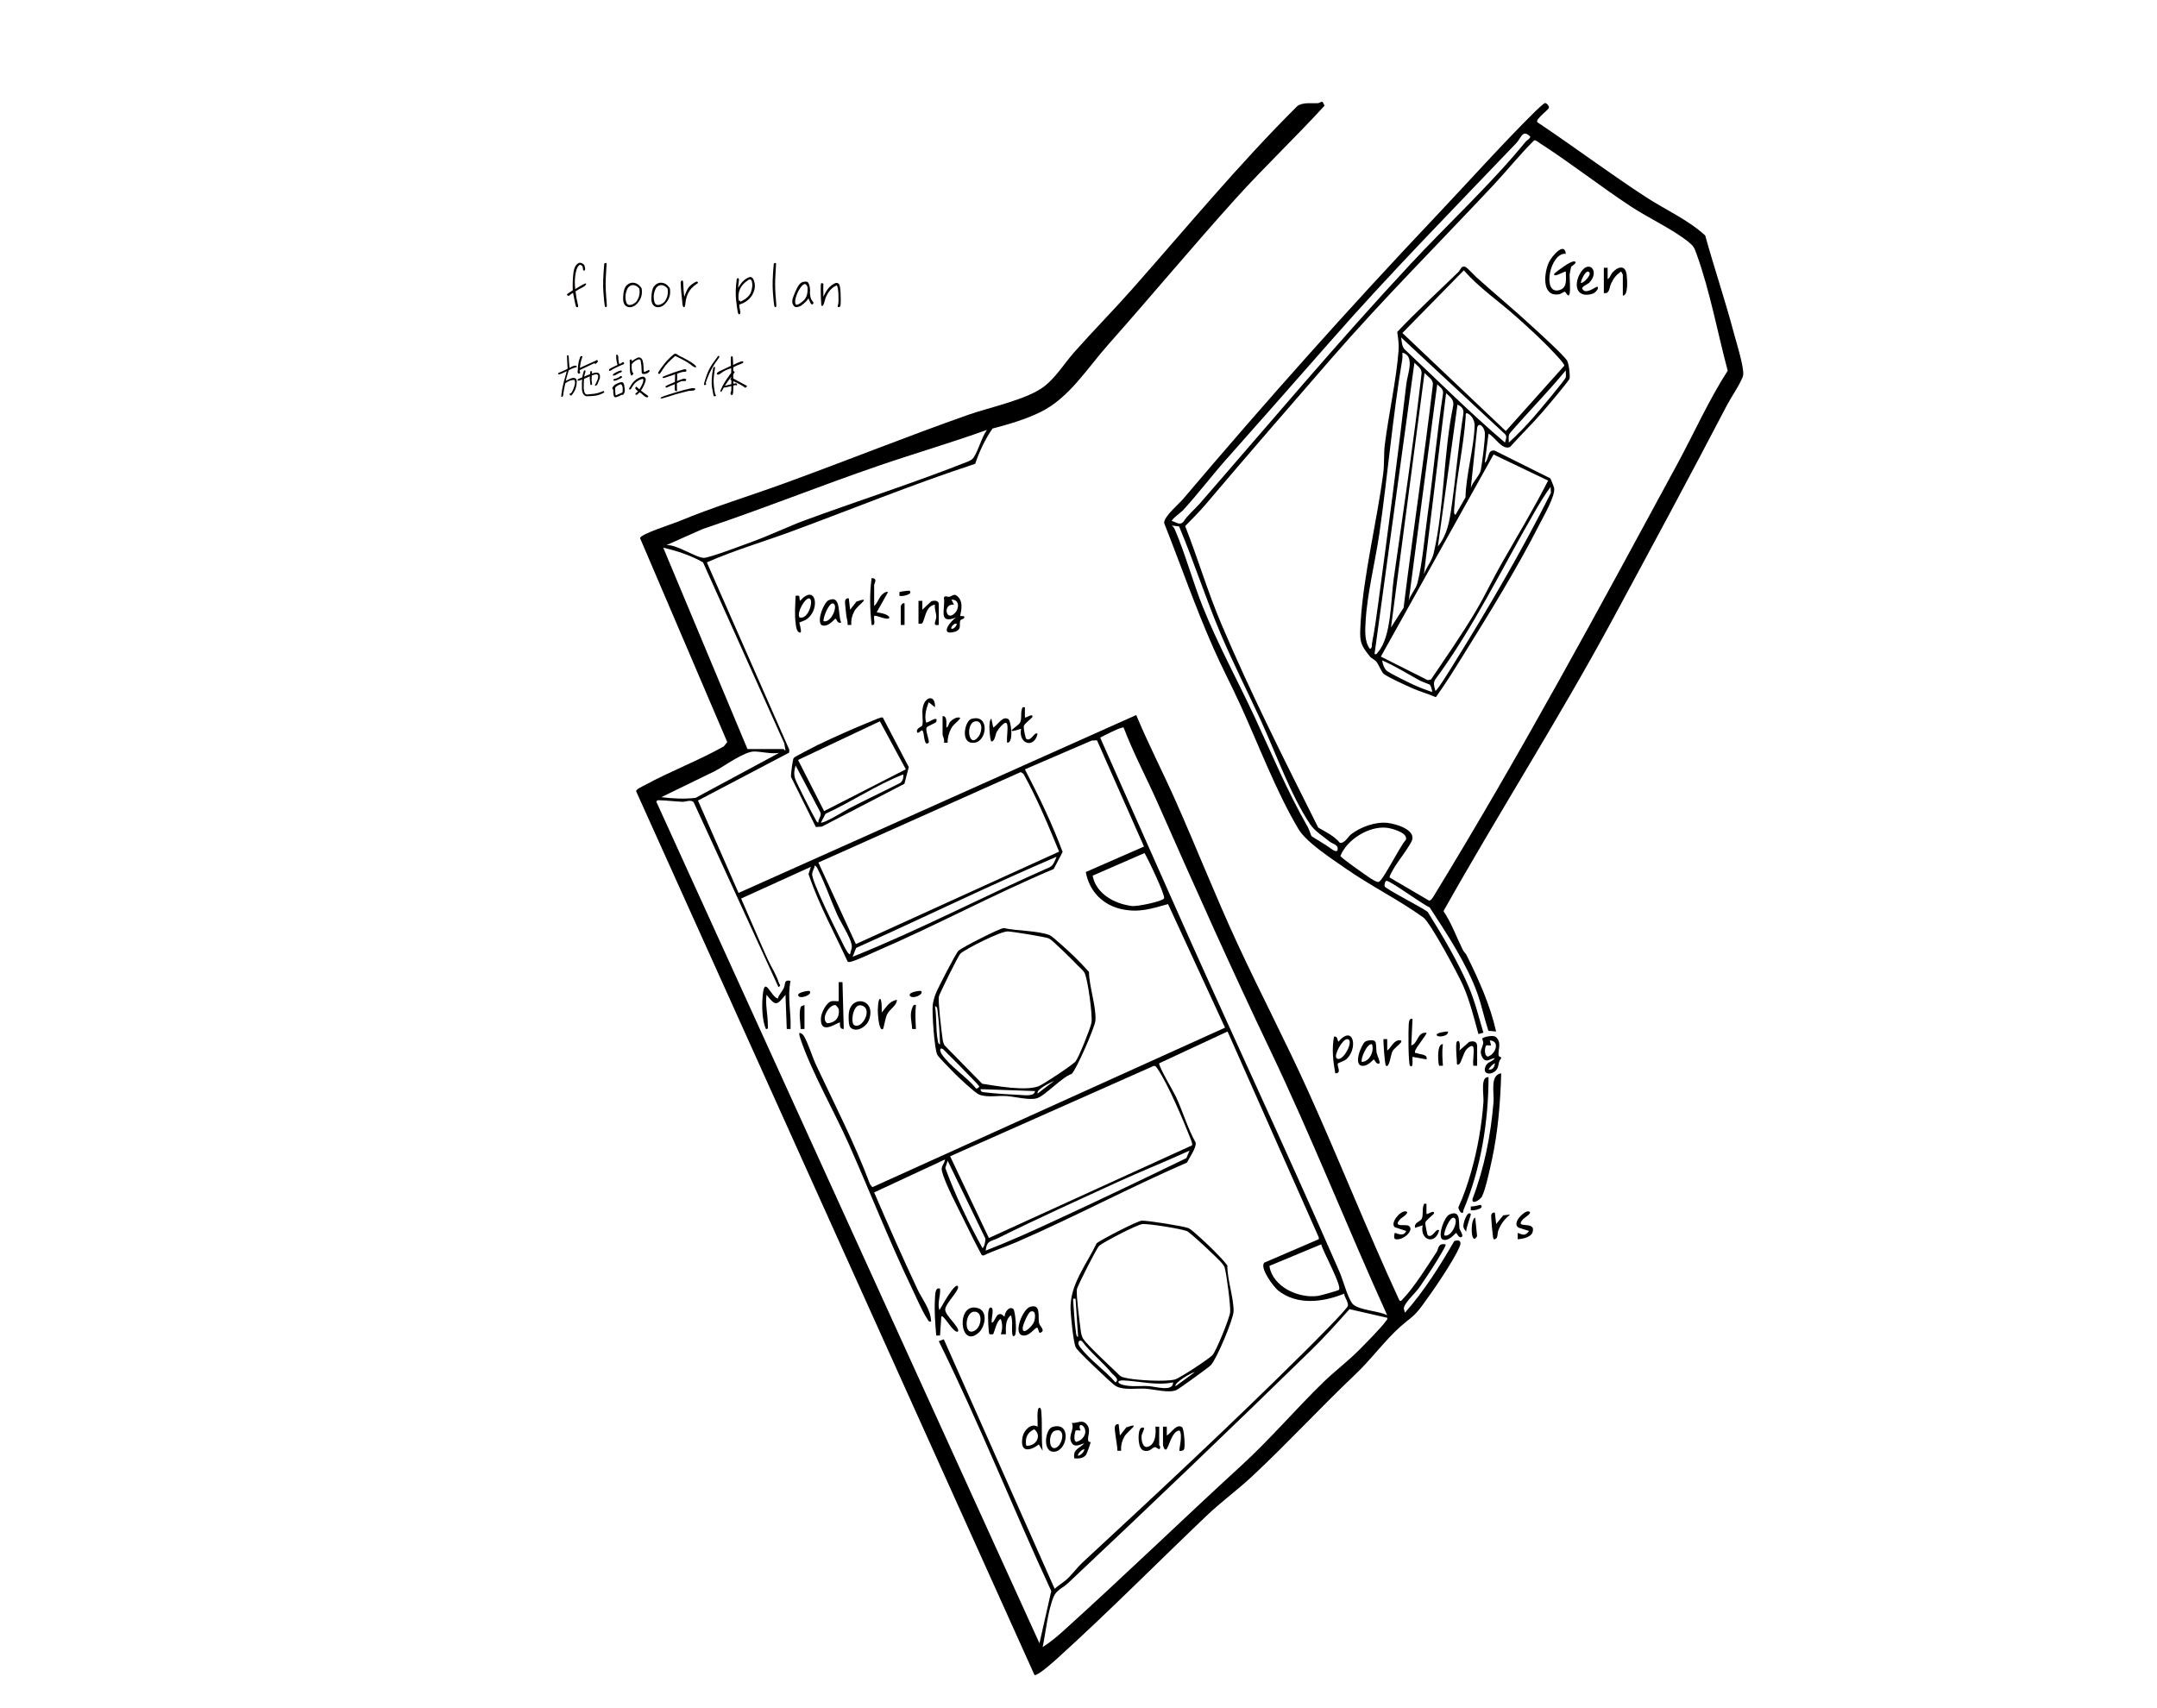 <?xml version="1.0" encoding="UTF-8"?>
<svg id="_レイヤー_1" data-name="レイヤー 1" xmlns="http://www.w3.org/2000/svg" viewBox="0 0 1920 1521.01">
  <defs>
    <style>
      .cls-1 {
        fill: #040000;
      }
    </style>
  </defs>
  <g>
    <path d="M1177.27,90.67l1.73,3.41c-25.81,28.29-53.91,54.81-79.48,83.18-38.29,42.49-75.29,86.93-113.39,129.91-18.45,20.81-34.29,46.98-59.88,59.64-13.08,6.47-28.65,11.04-42.79,14.72-6.5,9.37-11.81,20.55-15.4,31.4-55.53,18.15-109.65,40.38-164.42,60.53-24.78,9.12-50.37,16.57-74.46,27.22l73.43,166.87-.22,2.57-81.11,42.6,36.13,82.25,353.97-158.38c10.85,26.04,23.86,51.13,35.29,76.9,18.67,42.07,35.5,84.91,54.85,126.7,20.6,44.49,43.38,87.94,63.54,132.67,27.57,61.16,52.29,123.65,80.43,184.57,1.31,2.01,2.39-.07,3.39-1.11,9.73-10.01,21.97-29.6,29.78-41.5,2.04-3.11,1.09-8.18,7.98-6.99.78.72-1.89,4.91-2.48,5.97-5.55,9.97-14.12,22.79-20.7,32.3-3.4,4.91-11.15,11.68-13.49,17.05-1,2.3.37,3.47.61,5.57,17.14-19.36,31-41.46,43.88-63.76,4.63-1.59,6.75.21,4.84,4.8-5.46,13.14-25.03,41.45-34.11,53.6-6.85,9.16-10.63,10.63-18.05,17.16-14.06,12.36-26.45,29.56-40.53,42.91-31.27,29.64-60.5,61.46-91.88,90.79-13.1,12.24-27.83,22.95-40.8,35.32-44.09,42.06-87.05,85.48-132.3,126.49-3.28,2.97-17.48,15.86-20.77,15.3l-354.61-786.83c-.15-1.91,5.54-4.29,7.72-5.48,22.46-12.29,47.87-21.86,70.34-34.53l3.04-3.81-77.59-181.53c.11-3.62,28.77-12.66,33.56-14.65,32.11-13.35,62.81-22.53,95.32-34.36,54.61-19.86,108.63-41.6,163.46-60.93,18.89-6.66,52.83-13.56,67.96-25.63,10.14-8.09,17.8-20.59,26.24-30.14,16.77-18.97,34.55-36.91,51.29-55.84,48.51-54.85,95.06-111.31,147.04-163.03,4.79-3.77,13-2.39,18.81-2.7l2.72-1.18h1.13ZM878.47,382.74c-31.47,11.34-63.64,20.71-95.3,31.54-52.8,18.07-104.62,38.96-157.58,56.67l-32.39,14.38c9.12-.78,26.39,11.28,33.24,11.34,5.12.04,36.7-12.02,44.01-14.69,15.82-5.77,31.01-13.24,46.47-18.93,48.23-17.73,97.27-33.3,145.05-52.28,1.83-.93,3.34-1.5,4.59-3.31,4.28-6.21,7.21-18.09,11.91-24.73ZM665.35,666.9h32.14c.24,0,1.27,1.68,1.68,1.13l-1.08-6.24-72.3-161.11c-10.92-6.24-23.18-10.25-35.41-13.08l74.97,179.31ZM1000.18,647.77c-1.58-1.13-18.24,7.48-20.87,8.95,20.46,46.48,41.47,93.25,62.06,139.88,49.46,111.98,101.7,222.88,150.75,335.25,3.39,7.76,7.09,22.15,11.23,28.23,4.41,6.48,24.16,6.85,31.41,10.87-35.48-78.24-67.07-158.34-104.08-235.89-34.84-73.01-67.12-145.31-99.8-219.32-10.04-22.73-21.82-44.73-30.71-67.98ZM976.46,659.12l-4.66.19-59.51,25.64c12.41,23.87,24.3,48.48,33.59,73.55l-7.97,15.19c-53.03,22.33-103.99,49.94-156.79,72.69-6.17,2.66-17.25,8.03-23.07,9.67-1.06.3-2.58.73-3.5.15-11.87-25.78-25.82-51.14-34.87-77.98l2.04-6.45-62.02,28.2c7.87,17.88,15.48,35.92,23.49,53.75,3.14,6.99,7.99,14.17,10.14,21.44.52,1.76,2.35,1.8-.38,3.72l-75.5-164.66c-2.58-2.64-7-.27-9.99-.39-6.88-.29-14.09-1.23-20.97-1.38-1.39-.03-1.45.11-2.31,1.23l341.07,749.33,10.5-46.5c-34.19-73.78-64.1-149.53-100.12-222.45l4.47-1.69,98.67,222.14c3.24-3.01,7.53-5.51,10.77-8.4,4.56-4.07,9.54-10.86,13.88-14.88,66.59-61.67,132.58-123.1,196.95-187.01,5.02-4.98,39.16-38.9,39.46-41.77.35-3.32-2.94-7.36-3.46-10.66-18.52,7.57-41.76,10.58-58.6-2.82-4.32-3.44-16.72-20.21-12.41-24.83l48.51-20.87v-1.65s-81.2-183.28-81.2-183.28l-60.8,28.28c-1.25,1.74,12.78,25.32,14.78,29.6,6.28,13.43,10.36,28.05,17.66,41.08.76,4.5-5.63,13.36-7.74,17.72-51.02,22.16-100.45,48.55-151.43,70.71-9.8,4.26-20.06,7.49-29.73,12.06l-1.5-.33c-5.59-10.33-10.85-20.9-15.97-31.46-5.63-11.6-16.14-31.1-19.36-42.73-1.48-5.34,1.91-6.24,2.65-11.04l-63.11,29.38c12.41,28.83,25.09,57.66,38.45,86.06,4.41,9.38,11.9,18.06,12.26,28.89-2.32.48-2.62-1.15-3.6-2.6-4.31-6.39-9.59-18.83-13.18-26.29-20.3-42.24-37.34-85.87-56.31-128.62-13.03-29.36-33.43-64.93-43.29-94.28-.6-1.8-1.2-3.35-.87-5.32,1.63.56,2.77,1.03,3.74,2.55,3.83,5.97,7.65,18.85,11.05,26.07,16.53,35.21,34.45,69.83,48.11,106.37l2.04,2.5,313.91-142.02-50.72-110.01c-14.63,3.98-25.26,7.77-40.66,4.66-17.16-3.47-29.48-15.91-32.56-33.21l51.78-22.68-41.82-94.59ZM693.54,670.29c-7.28,1.12-15.19-1.09-21.98-1.23-9.07-.19-26.71,13.06-35.5,17.59l-47.38,23.08c10.06,1.25,20.32,1.81,30.48.61l74.38-40.06ZM942.74,758.22c-9.69-23.49-19.33-46.99-31.71-69.21l-2.45-1.64-180.13,80.53,33.38,72.62,180.91-82.3ZM1036.17,799.77c1.34-2.33-14.49-35.65-17.41-40.31l-46.18,20.16c3.14,16.37,19.76,25.14,35.08,27.02,4.34.53,26.83-3.94,28.51-6.86ZM940.48,762.76c-60.09,25.71-118.78,54.47-178.42,81.19l-3.11,7.87c59.67-23.92,116.74-53.91,175.58-79.81,3.4-1.93,4.52-5.93,5.95-9.26ZM756.67,849.57c.45-3.12,2.12-5.33,1.39-8.67-1.62-7.36-9.54-19.28-12.85-26.65-5.69-12.66-10.69-27.4-16.85-39.53-.75-1.48-1.43-3.63-3.23-4.09-.15,2.6-2.04,4.88-2.23,7.46-.48,6.43,21.54,50.51,26.06,59.48.67,1.34,6.13,13.22,7.72,12ZM1061.05,1019.74c.67-.92-.78-4.55-1.29-5.86-6.05-15.56-20.28-49.11-29.26-62.07-.86-1.25-1.66-3.01-3.55-2.83l-181.21,80.46,34.49,72.76,180.81-82.47ZM1058.87,1024.37c-21.37,9.8-43.33,18.51-64.7,28.32-35.12,16.12-71.35,32.47-105.92,49.68-6.08,3.03-9.78,1.63-10.91,11.07,20.38-7.89,40.35-16.9,60.18-26.07,39.53-18.26,79.43-37.3,118.49-56.29l2.86-6.72ZM843.52,1033.39l-2.07,6.48c8.9,24.4,20.5,48.47,33.07,71.3,1.34.01,3.23-7.34,2.35-9l-33.34-68.78ZM1176.07,1107.84l-46.13,19.18c2.78,18.71,25.95,29.1,43.13,26.76,1.92-.26,18.14-4.71,18.78-5.45,2.93-3.39-14.54-34.5-15.77-40.48ZM1234.78,1173.22l-33.57-7.66c-11,12.4-22.19,24.82-34.06,36.43-71.49,69.85-143.65,138.94-216.49,207.49-4.35,4.09-10.4,6.25-12.77,12.04-5.34,13.08-6.87,30.96-9.79,44.89,6.43-4.04,12.43-9.01,18.05-14.08,53.7-48.47,105.69-98.86,158.99-147.72,25.42-23.3,47.96-49.81,72.68-73.91,10.14-9.88,21.72-18.5,31.73-28.59,5.79-5.84,20-20.08,24.13-26.06.66-.96,1.57-1.11,1.11-2.83Z"/>
    <path d="M1331.75,918.36l-6.89-.65c-3.59-10.79-5.9-22.25-9.68-32.95-9.26-26.17-27.36-53.54-42.6-76.93-5.99-2.29-34.95-23.75-38.37-23.63-1.37.05-2.07,3.44-1.73,4.88.51,2.17,33.92,19.15,38.34,22.76,12.84,20.55,27.15,44.57,36.68,67.06,5.48,12.93,8.96,27.2,12.92,40.5l-4.44,1.22c-3.87-14.18-7.76-29.82-13.68-43.28-4.21-9.57-29.07-56-35.34-60.51-21.95-15.8-47.2-28.24-69.68-43.97-11.8-8.26-34.38-22.84-41.41-34.62-19.71-33.02-35.61-75.15-51.7-110.45-7.83-17.18-16.7-33.98-24.3-51.25-16.02-36.38-29.02-73.95-43.65-110.9-.16-5.87,12.99-16.78,16.98-21.48,72.81-85.97,147.44-169.8,224.86-251.57,28.96-30.58,58.87-64.15,88.58-93.54,1.14-1.13,7.8-7.33,8.53-7.32,1.76,0,3.75,2.77,3.64,4.04-.17,1.94-12.14,10.19-10.49,12.96,32.32,21.61,63.58,45.04,96.11,66.32,17.65,11.55,37.68,20.26,53.4,34.56,8,28.85,17.66,57.35,25.35,86.29,2.29,8.63,9.18,30.27,8.5,37.79-.43,4.72-11.18,20.75-14.17,26.48-33.19,63.72-67.47,127.18-101.62,190.44-47.7,88.38-101.85,173.02-151.01,260.58,7.28,10.84,11.58,23.14,17.32,34.68.85,1.7,2.45,2.87,3.3,4.6,10.89,22.17,20.72,43.58,26.24,67.91ZM1358.12,126.04c1.02-1.25,3.44-2.08,4.05-4.37-6.92-6.98-8.04,1.09-12.38,5.63-55.91,58.58-112.91,116.49-166.14,177.22-30.52,34.82-61.72,70.11-92.24,104.56-13.03,14.71-25.5,31.2-38.55,45.41-.98,1.06-10.6,8.26-9.75,9.41,3.67.72,6.88,4.3,10.23.66,3.97-6.17,9.82-10.75,14.56-16.19,62.03-71.19,123.47-144.55,188.27-213.95,33.26-35.62,71.21-70.72,101.96-108.39ZM1502.68,215.17c-14.08-11.24-35.07-20.9-50.63-31.12-27.42-18.02-53.58-38.66-81.14-56.42-1.26-.81-3.97-3.23-5.35-2.62-12.72,12.5-23.85,26.57-36.02,39.57-48.09,51.36-97.94,101.12-144.36,154.46-37.56,43.17-75.17,86.61-112.2,130.23-5.62,6.62-11.97,12.9-18.04,19.11,11.26,28.58,19.97,58.21,31.93,86.5,25.78,60.99,56.82,122.71,86.5,181.88,6.7,3.95,14.28,7.48,19.3,13.63,4.56.48,7.05-5.4,10.13-7.74,8.49-6.47,21.55-11.21,32.24-10.03,6.96.76,24.04,5.59,22.1,14.64-1.02,4.75-13.82,20.77-17.1,26.94-.9,1.69-3.31,5.44-3.09,7.04l35,20.52c1.98.48,4.47-4.34,5.46-5.97,76.35-124.89,146.11-254.3,215.78-382.99,14.93-27.57,27.7-56.4,44.68-82.77-9.07-34-15.74-70.71-27.67-103.78-2.08-5.78-2.6-7.15-7.52-11.08ZM1049.56,468.73l-6.46-.87c.93.95,1.95,1.9,2.49,3.15,9.73,22.68,15.99,46.65,25.17,69.55,13.27,33.11,30.77,65.04,45.83,97.38,16.19,34.76,28.46,64.95,47.74,98.85,1.07,1.88,2.63,7.12,3.1,7.62.67.71,12.74,7.67,16.35,10.45,2.9,2.24,7.78,5.41,6.81-.41-.37-2.26-5.22-3.68-7.12-5.23-5.97-4.87-13.12-9.19-17.29-15.41-17.26-25.74-30.82-63.96-43.95-92.49-11.7-25.42-24.4-50.53-35.36-76.28-13.49-31.69-23.94-64.59-37.31-96.31ZM1251.35,747.8c2.57-6.26-12.58-10.41-17.26-10.87-15.66-1.56-35.14,10.46-40.97,25.16.36,1.33,17.9,13.79,20.54,15.56,2.73,1.84,10.94,8.17,13.56,7.51,3.76-.95,19.52-33.01,24.12-37.36Z"/>
    <path d="M785.84,638.85l23.09,44.07-3.87,14.87-73.49,38.14-5.37.38-22.07-44.58c-.34-2.11,1.46-15.61,2.37-16.94.68-.99,18.47-10.14,21.23-11.47,14.86-7.14,33.2-15.35,48.49-21.43,1.94-.77,8.21-3.86,9.62-3.04ZM806.31,684.92l-23.1-42.74-72.84,34.41,23.19,45.54,72.74-37.21ZM728.49,732.3c-.33-3.32,3.05-5.81,1.8-9.01l-22.07-41.72c-1.29,3.89-1.66,7.27-.61,11.31.8,3.07,16.04,33.07,18.41,36.83.62.99,1.07,2.5,2.46,2.6ZM804.04,689.45c-24.13,9.5-45.69,24.25-69.22,35.07l-4.07,7.76c1.94,1.47,22.28-11.1,25.91-12.98,14.68-7.6,29.68-14.61,44.41-22.12,2.64-1.71,3.21-4.78,2.97-7.73Z"/>
    <path d="M1336.26,955.58c-.73,25.7-2.79,51.71-8.24,76.88-1.62,7.5-5.75,26.89-8.9,32.82-1.59,2.99-9.58,7.99-8.31,1.87,10.49-27.54,16.24-56.86,18.64-86.19.65-8.02-3.4-23.93,6.82-25.39Z"/>
    <path d="M1324.98,958.96c-.02,39.66-6.88,81.56-22.24,118.19-.4.95.11,3.46-1.99,2.46-1.12-.54-2.77-3.46-2.57-4.85,4.66-10.06,8.26-20.84,11.32-31.49,5.62-19.53,9.56-42.02,10.96-62.33.43-6.28-2.99-22.7,4.52-21.97Z"/>
    <path d="M1331.43,923.22c5.47,4.68,1.99,10.9,2.46,16.07.22,2.41,2.94.96,2.24,3.14-2.95,3.07-1.52,7.15-4.34,10.35-4.06,4.61-12.85,4.29-9.33-3.69,1.79-4.06,6.21-3.66,8.17-7.04-4.52.45-7.96,4.9-11.14-.71s-.04-7.87.75-12.52c.27-1.6-.95-3.33-.81-4.2.16-1.01,9.39-3.63,11.99-1.4ZM1322.86,930.89c-1.16.94-2.18,9.19,1.55,9.78,6.85-2.02,11.14-13.94,1.71-14.4l1.13,4.5c-1.2.19-3.65-.48-4.39.13ZM1324.99,952.18c3.62.75,5.56-2.5,5.63-5.63-2.16,1.24-4.39,3.47-5.63,5.63Z"/>
    <path d="M854.78,548.49c.26.27,4.72-.84,3.38,1.68-.6,1.13-2.74,1.24-3.13,1.92-2.05,3.61,2.44,8.87-6.73,10.78-11.77,2.46-2.13-10.45,3.1-13.25-17.29,6.89-9.47-7.92-11.25-17.47,1.28-2.48,3.05-.46,4.77-.83,3.24-.69,4.42-3.71,8.11.31,5.53,6.04,1.14,16.22,1.75,16.84ZM849.15,538.34c-10.47-1.25-7.14,16.17,1.04,7.24,3.85-4.2,3.78-12.03-3.29-11.73l2.25,4.49ZM851.4,555.26c-2.07-.74-5.52,3.44-4.5,4.5,2.07.74,5.52-3.44,4.5-4.5Z"/>
    <path d="M711.58,554.15c-.32.32,2.11,7.12,1.13,9-3.59.38-4.01-4.94-4.38-7.45-1.24-8.55-.46-16.68-.12-25.25,4.97-.81,2.6,1.09,3.94,4.51,13.8-15.72,18.15,6.41,6.74,15.76-2.54,2.08-7.01,3.14-7.3,3.43ZM711.59,549.62c8.22,2.83,13.34-16.92,8.45-16.89-3.68.03-10.94,12.49-8.45,16.89Z"/>
    <path d="M1190.93,946.69c-1.36,1.89,3.94,9.02-2.37,8.89-1.99-10.98-3.17-21.58-1.13-32.69,3.38-.59,2.69,2.84,3.94,4.5,13.89-15.97,17.56,6.93,6.79,15.81-1.81,1.49-6.99,3.17-7.22,3.5ZM1189.68,942.04c5.07,5.08,16.54-16.52,9.59-16.88-4.34-.23-12.18,14.29-9.59,16.88Z"/>
    <path d="M778.11,539.47c3.42-2.73,4.14-7.97,7.84-10.77,1.54-1.17,2.33-2.09,4.56-1.63l-10.14,18.03c2.54.42,11.23,1.7,11.29,5.07-2.57,2.51-12.01-3.2-13.54-1.68-.67,2.4,1.95,8.81-2.26,7.9-1.57-13.77-1.91-27.98,0-41.72,5.89.31,2.25,4.56,2.25,6.2v18.61Z"/>
    <path d="M1257.33,907.09l-1.12,23.67c6-1.63,5.33-12.24,13.52-11.26.95.86-9.64,13.29-10.17,16.34-.42,2.43.56,1.36,1.61,1.8,3.46,1.43,9.97.87,8.55,5.53l-12.39-2.25c-.39.38,1.15,11.16-2.24,7.89-1.62-1.56-1.54-32.07-1.15-36.66.18-2.09.43-5.95,3.38-5.06Z"/>
    <path d="M1228.01,946.55c-2.37,2.25-4.73-3.34-5.07-3.36-.6-.03-4.85,5.93-10.14,5.73-8.96-.33-.59-19.78,2.47-21.6,1.91-1.14,7.42-2.02,8.85,0,1.18,1.68.73,7.36,1.24,9.94.38,1.9,3.41,8.55,2.65,9.27ZM1221.24,929.65c-4.89-.88-10.52,14.23-9.01,15.77,7.05-.27,11.15-9.63,9.01-15.77Z"/>
    <path d="M1301.3,1101.04c-2.33,2.27-4.74-3.34-5.07-3.36-.73-.04-7.29,8.94-12.81,5.45-3.47-4.46,2.44-19.9,6.62-21.8,10.57-4.82,8.21,7.14,9.06,12.33.25,1.55,3.64,5.97,2.2,7.37ZM1285.53,1099.91c6.96,2.15,13.62-14.67,8.43-15.78-3.55-.76-8.86,12.53-8.43,15.78Z"/>
    <path d="M748.79,554.13c-3.4,1.74-4.19-3.31-5.07-3.36-.73-.04-7.26,8.92-12.81,5.46-3.76-4.57,2.56-19.96,6.62-21.81,11.7-5.32,7.87,13.24,11.26,19.71ZM733.01,553c6.96,2.15,13.62-14.67,8.43-15.78-3.55-.76-8.86,12.53-8.43,15.78Z"/>
    <path d="M832.23,629.68l-5.62-4.5c-2.03,5.67-4,12.11-2.26,18.04,1.37,1.02,11.22-7.26,9.03-.56-.36,1.09-7.63,3.62-8.56,5.07-1.47,2.3,3,12.34,1.76,13.53-4.08,3.9-3.96-8.19-5.05-10.16-1.38-2.51-3.05,2.1-5.09,1.14-1.57-4.09,4.19-5.05,4.53-6.43,1.02-4.13-.64-10.83.48-16.18,2.12-10.18,11.49-11.14,10.77.06Z"/>
    <path d="M896.51,644.91c-1.2-4.85-8.17,4.61-9.22,6.57-1.33,2.47-1.62,8.6-4.86,8.67-1.03.02-3.31-18.66,0-20.3l1.69,7.88c3.92-2.03,8.27-10.91,13.57-7.38,2.24,1.49,4.88,21.32-1.18,20.91-.75-4.63,1.02-12.2,0-16.35Z"/>
    <path d="M912.29,629.69v9.01c.86.92,6.95-4.11,6.75-.56-.06.99-7.03,5.86-7.69,8.15-.51,1.78,1.44,11,2.16,11.49,4.3,2.97,7.34-7.08,10.05-4.41-3.16,13.53-17.35,8.95-14.66-4.51-17.46,5.53-2.87-2.24-1.06-5.3,1.83-3.08.61-7.93,1.63-11.67.55-2.01.34-2.62,2.82-2.19Z"/>
    <path d="M817.58,534.96h3.38s.02,7.89.02,7.89l7.82-7.38c2.37-1.12,6.82-1.09,6.82,2.31v18.61c-6.3,1.09-2.17-3.6-2.21-7.38-.03-3.51-1.82-6.96-1.18-10.66-8.47,1.11-8.64,12.61-11.17,16.25-.93,1.34-2.23.49-3.49.66v-20.3Z"/>
    <path d="M1311.46,932.46c-.77-3.11-5.08.67-6.09,1.8-3,3.35-4.56,12.29-6.89,13.41-2.25,1.09-1.62-1.83-1.68-2.79-.18-2.9-1.35-16.26.01-17.5,3.31-3.02,2.78,6.52,2.25,7.89l8.68-7.65c3.67-1.11,7.1-.53,7.1,3.71v17.48h-3.38c-.74-4.63,1.02-12.2,0-16.35Z"/>
    <path d="M1269.73,1071.73v9.01c.86.92,6.95-4.11,6.75-.56-.06,1-7.12,5.95-7.71,8.15-.38,1.42,1.69,11.16,2.18,11.5,4.34,2.95,7.33-7.09,10.05-4.41-3.29,13.11-17.38,9.08-14.66-4.51l-6.75,2.24c-1.31-4.69,5-5.69,6.01-8.15,1.38-3.34.3-7.36,1.31-11.07.55-2.01.34-2.62,2.82-2.19Z"/>
    <path d="M864.6,640.08c16.35-4.85,14.32,19.42,3.07,21.12-13.47,2.04-9.03-19.36-3.07-21.12ZM867.92,642.27c-8.74,1.65-5.89,25.38,3.19,13.33,3.51-4.66,3.66-14.62-3.19-13.33Z"/>
    <path d="M1241.55,1097.66c.46-.45,7.78,4.35,10.13-1.71l-10.14-3.36c-4.45-3.7,4.8-14.75,9.56-14.11,4.88.66-4.06,6.19-4.54,6.71-7.63,8.24,4.67,4.32,7.44,6.2,5.31,3.6-4.78,13.24-11.84,11.88-2.09-.4-.88-5.35-.61-5.61Z"/>
    <path d="M1350.93,1103.29v-5.63c4.84,1.69,6.38,3.06,10.13-1.71l-9.38-2.99c-6.31-3.81,4.8-15.03,8.8-14.47,4.86.68-4.05,6.18-4.54,6.71-9.17,9.9,11.54.78,8.3,11.66-1.44,4.82-8.96,6.16-13.31,6.43Z"/>
    <path d="M1234.78,925.12l.02,10.15c3.37-2.41,5.29-8,9.6-9,1.38-.32,3.64-.4,2.78,1.66-2.16,2.75-5.99,5.11-7.71,8.08-1.61,2.77-2.62,15.07-5.79,12.79-1.11-.8-2.34-20.49-2.26-23.68h3.37Z"/>
    <path d="M839,637.58c4.61-.39,3.13,7.39,3.39,10.14,1.92-.45,1.78-3.31,3.35-5.09s6.51-5.24,9.06-3.35c-2.57,3.9-5.98,5.06-8.35,9.69-1.86,3.63-3.13,8.22-2.94,12.3h-3.38c1.08-2.43-1.13-6.11-1.13-7.34v-16.35Z"/>
    <path d="M1330.62,1079.62l1.15,10.13,6.33-7.74,6.05-.71c-5.18,4.52-7.98,7.89-10.49,14.31-1.1,2.8.21,7.93-4.15,7.68-.81-.74-2.48-20.58-2.09-21.79.47-1.48,1.66-2.2,3.2-1.89Z"/>
    <path d="M755.55,532.71l1.15,10.14,5.67-7.27c14.53-5.15,1.01,3.15-1.8,8.35-2.09,3.86-3.17,8.06-2.77,12.47h-3.37c.35-2.93-.78-5.65-1.12-8.48-.24-1.92-1.27-11.37-1.16-12.39.19-1.93,1.39-3.15,3.41-2.81Z"/>
    <path d="M1313.15,1084.15l1.64,16.45c-5.94,9.92-6.17-16.16-1.64-16.45Z"/>
    <path d="M1284.39,929.65c-.96,6.68-.44,12.5,0,19.17h-3.37c-.74-.74-2.67-19.8,3.37-19.17Z"/>
    <path d="M805.17,537.22v19.17h-3.38v-16.35c0-1.2,1.73-3.78,3.38-2.82Z"/>
    <path d="M1309.19,1080.75c.59.56-4.6,12.95-3.94,15.78-1.18-1.06-2.36-2.66-2.64-4.22-.49-2.79,3.19-14.73,6.57-11.56Z"/>
    <path d="M809.68,525.95c3.49,3.59-8.13,5.42-9.02,4.5-.12-.12-.12-3.25,0-3.37.31-.33,8.7-1.45,9.02-1.13Z"/>
    <path d="M1318.21,1072.86c3.42,3.68-8.17,5.38-9.01,4.5-.22-.23.14-2.46,0-3.37,1.83.73,8.5-1.69,9.02-1.13Z"/>
    <path d="M1288.9,918.37c.77,4.48-10.25,5.72-10.12,2.81.07-1.67,8.45-3.04,10.12-2.81Z"/>
    <path d="M955.8,851.21c4.63,4.45,9.19,9.27,13.52,14.07.11,12.75,6.65,31.3,5.75,43.35-.43,5.78-16.92,43.52-21.11,47.46-8.62,2.74-24.2,19.96-31.23,21.77-7.02,1.8-19.15-1.49-26.74-2.03-7.88-.56-17.24,1.54-24.56-1.38-3.39-1.35-17.74-14.78-21.21-18.26-2.74-2.76-14.52-14.72-15.79-16.91-2.78-4.79-4.98-38.59-4.17-44.87.34-2.66,1.66-7.19,2.65-9.75,1.81-4.7,17.87-36.04,20.34-38.3,3.15-2.88,36.73-19.99,40.19-20.11,11.55,2.63,30.25,2.19,40.92,6.33,2.68,1.04,18.19,15.52,21.43,18.63ZM958.99,859.26c-3.56-3.8-22.2-22.39-25.29-23.76-3.12-1.39-32.33-6.09-36.69-6.25-6.24-.22-36.99,15.26-42.19,19.79-1.62,1.41-18.84,36.04-19.16,38.41-.68,5.09,2.47,31.5,3.44,38.15.26,1.79.79,3.51,1.68,5.08l33.49,34.18c12.64,1.98,38.39,6.63,50.12,2.26,4.09-1.53,30.59-19.09,33.04-22.21,2.91-3.72,13.2-29.4,14.11-34.37,1.13-6.15-3.27-39.39-6.26-44.59-1.28-2.23-4.52-4.78-6.29-6.67ZM836.73,929.63c-.2-9.93-1.03-20.07-2.2-29.92-.2-1.69-.22-3.47-2.29-3.9,1.67,9.77.61,19.97,2.36,29.77.22,1.21.39,4.21,2.13,4.06ZM858.9,953.71c-6.2-6.7-12.99-12.99-19.34-19.57-3.45-2.25-3.14,1.69-1.17,4.56,7.54,11.04,21.89,19.86,30.51,30.39.96.42,2.78-1.31,2.78-1.69,0-.94-11.01-11.8-12.78-13.7ZM938.23,962.35c-3.48,1.56-9.03,4.42-11.84,6.76-1.39,1.16-3.17,2.44-2.81,4.51l14.65-11.27ZM921.31,971.37l-48.48-1.69c.02,2.65,1.94,2.6,3.9,2.84,9.47,1.15,20.87,1.84,30.44,2.26,4.63.2,13.55,1.74,14.14-3.42Z"/>
    <path d="M1081,1113.91c4.02,4.04,8.04,8.15,11.49,12.73-.05,12.92,5.62,28.16,5.55,40.69-.04,7.09-15.09,42.53-20.14,48.02-1.76,1.91-28.52,21.26-30.76,22.24-6.68,2.9-19.56-.67-27.16-1.21-8.03-.56-18.89,1.52-26.16-2.03-2.95-1.44-12.31-10.71-15.57-13.72-3.71-3.43-19.09-17.92-20.7-21.05-2.11-4.11-4.41-27.83-4.63-33.7-.84-22.03,14.15-39.9,23.25-59.04,4.1-3.2,36.32-19.95,40.2-20.1,4.77-.19,37.67,4.95,41.66,6.72,3.53,1.56,19.26,16.71,22.98,20.46ZM993.01,1221.04c4.72,4.49,3.96,4.82,11.3,6.17,9.07,1.67,32.64,3.09,41.34,1,4.13-.99,30.26-18.23,33.56-21.69s15.43-33.34,15.79-38.4c.42-6.02-3.1-33.01-4.8-39.19-.45-1.64-1.13-2.35-2-3.64-2.31-3.38-28.7-28.01-31.66-29.23-4.97-2.03-34.89-6.92-39.86-6.23s-34.32,15.9-38.26,19.27c-2.05,1.75-19.46,35.89-19.86,38.84-.73,5.46,2.57,29.77,3.47,36.99.28,2.25.91,4.98,2.1,6.92,2.97,4.89,23.33,23.92,28.88,29.19ZM957.39,1156.3c-2.22-.04-2.29-.65-2.12,1.61.72,9.09,1.08,19.01,2.44,27.96.17,1.15.32,4.49,1.93,4.25l-2.25-33.82ZM989.44,1222.36c-8.25-9.99-18.58-17.92-26.38-28.31-2.77-1.8-4.51,1.54-1.77,5.16,8.98,11.85,21.87,20.3,31.62,31.5,4.06-2.67-1.72-6.22-3.47-8.34ZM1063.39,1221.71c-2.55-.02-19.21,9.95-16.9,12.39l16.9-12.39ZM1044.21,1230.73c-14.36,3.06-29.51-1-43.99-1.74-5.85-.3-6.57,2.43-.56,4,7.4,1.93,15.08.68,22.61,1.07,6.23.32,22,5.48,21.93-3.33Z"/>
    <path d="M703.69,873.26c-2.98,14.32.65,28.51,0,42.85h-3.37s-1.14-30.45-1.14-30.45c-7.97,10-8.92,10-16.89,0-1.19,8.74,1.23,18.11,1.15,26.47-.02,1.7.95,4.52-1.71,3.96-3.57-8.32-3.63-20.89-2.82-29.85,1.68-18.53,7,1.17,13.49,2.8.81-3.46,3.54-5.83,5.09-9.01,2.08-4.27-.06-8.05,6.2-6.76Z"/>
    <path d="M852.53,1145.03c2.55,3.01-11.18,15.45-11.18,20.86,0,5.71,14.05,16.47,11.18,19.73-4.41,1.04-12.37-15.59-14.65-13.52l-1.14,16.92h-3.37c-.94-10.63-1.78-21.47-1.18-32.19.22-3.9.07-11.22,4.56-9.54.61,6.44-2.61,12.8-.56,19.17,1.14-1.58,13.48-24.8,16.35-21.41Z"/>
    <path d="M882.99,1177.72c2.49-1.11,3.17-6.04,5.62-7.39,3.16-1.73,4.99,2.24,5.63,1.75.04-3.74,4.02-9.71,7.79-6.64,1.62,1.32,3.54,21.33,1.23,23.55-1.65,1.58-2.04-.1-2.24-1.67-.66-5.18.76-11-1.14-16.37-5.19,3.81-4.58,11.29-4.5,16.92h-4.5c1.47-4.71,1.63-8.85-.02-13.53-3.52.74-6.18,13.07-6.82,13.48-.27.18-3.19.17-3.31.05-.94-.89-1.39-16.13-1.14-18.62.13-1.27.57-6.03,2.81-5.06,2.94,1.28-.66,10.64.59,13.51Z"/>
    <path d="M969.04,1283.45c.22.35,1.58.24,1.68.45.27.57-3.24,10.52-4.27,11.69-2.66,3.02-6.45,3.02-10.18,2.79-1.48-8.21,4.72-8.84,9.02-13.52-4.11,1.27-9.24,4.58-11.81-1.16-2.74-6.12,3.27-11,.53-16.88,5.05.55,9.01-3.39,13.04,1.04,5.19,5.7-.26,11.97,1.98,15.59ZM957.51,1273.69c-.63.51-2.48,9.19.47,10.03,4.17-.83,8.31-5.02,8.09-9.41-.31-6.28-7.63-8.26-4.17-.75-1.2.18-3.65-.48-4.4.12ZM965.29,1290.5c-1.28-1.2-6.82,4.3-5.63,5.63,2.74-.86,4.77-2.9,5.63-5.63Z"/>
    <path d="M746.54,874.38h3.38s1.13,41.72,1.13,41.72c-3.5.34-3.53-3.02-3.38-5.64-1.2-1.32-17.7,12.5-16.96-3.91.21-4.65,4.77-14.26,9.66-15.23,1.44-.29,6.18.28,6.18-.02v-16.91ZM744.05,894.98c-5.25-1.74-14.07,11.95-7.7,16.08,7.29-.59,11.07-5.06,10.28-12.45-.07-.66-2.37-3.56-2.58-3.63Z"/>
    <path d="M928.07,1291.61l-3.39-5.63c-9,6.81-17.26,6.65-14.38-7.08,1.12-5.34,7.53-12.32,13.26-8.71.41-2.52-1.21-16.89,1.7-16.89,1.64,0,1.65,3.79,1.74,5,.82,10.96-.25,22.33,1.07,33.31ZM913.43,1287.11c8.54.87,14.43-8.79,7.19-14.61-6.42,2.95-8.25,7.77-7.19,14.61Z"/>
    <path d="M923.56,1182.23c-1.74-1.71-7.12,8.53-13.84,6.58-7.88-2.29.79-23.24,7.03-25.25,10.36-3.34,6.87,8.74,8.18,14.5.69,3.02,6.58,6.98.35,8.68l-1.72-4.51ZM917.48,1167.68c-2.34.74-6.45,10.75-6.95,13.38-1.76,9.36,8.57-.02,10.03-4.64.94-2.96,1.92-10.31-3.08-8.74Z"/>
    <path d="M871.3,1186.34c-17.44,15.84-20.71-28.04-.67-21.65,9.03,2.88,6.2,16.62.67,21.65ZM866.81,1167.81c-8.18.72-9.18,22.72,1.01,16.73,6.32-3.72,7.21-17.45-1.01-16.73Z"/>
    <path d="M756.96,914.71c-1.83-1.83-1.69-9.91-1.39-12.7,1.75-16.49,24.46-13.17,18.09,5.7-2.14,6.35-11.48,12.22-16.7,7.01ZM760.21,912.58c7.02,4.38,17.33-14.59,6.65-17.44-7.84-2.09-9.81,15.46-6.65,17.44Z"/>
    <path d="M1035.2,1270.19h3.38s.02,7.89.02,7.89c3.71-1.94,8.6-11.05,13.61-7.41,1.67,1.21,3.07,17.75,1.63,19.84-.79,1.14-3.34,1.64-3.97,1.1-.69-.6,3.25-14.44-.02-18.03-6.93.3-9.54,15.71-11.84,16.9-1.74.9-2.8-3.57-2.8-3.94v-16.35Z"/>
    <path d="M936.77,1270.43c17.16-5.09,13.72,20.94,1.86,22.01-11.1,1-8.38-20.07-1.86-22.01ZM939.02,1273.77c-5.17,1.58-5.93,14.56-1.19,15.43,6.99,1.29,12.66-18.92,1.19-15.43Z"/>
    <path d="M784.89,901.45c3.98-4.65,6.6-10.16,13.51-11.27-.44,5.77-6.2,7.61-8.87,13.1-1.42,2.92-3,12.43-3.54,12.82-3.39,2.48-4.37-11.03-4.49-12.97-.9-15.07,3.73-21.04,3.38-1.68Z"/>
    <path d="M1031.82,1270.19v16.35c0,.41.85.88.86,1.43.11,4.65-3.08.29-4.63.41-2.57.21-4.38,4.79-10.1,3.03-5.22-1.61-5.18-14.81-3.36-18.71.79-1.68,2.77-2.23,3.69-1.38.68.62-1.82,5.01-2.04,6.48-.59,3.98.76,11.94,5.75,10.2,6.71-2.34,7.08-12,6.45-17.83h3.38Z"/>
    <path d="M995.73,1267.94l1.15,10.13,5.67-7.27c14.53-5.15,1.01,3.15-1.8,8.35-2.09,3.86-3.17,8.06-2.77,12.47h-3.37c.23-4.62-3.15-18.51-2.12-21.79.45-1.45,1.72-2.2,3.23-1.89Z"/>
    <path d="M815.32,894.69c-.84,7.3-.42,14.1,0,21.43h-3.37c-.32-6.29-2.45-12.35,0-18.6.68-1.74.93-3.27,3.36-2.83Z"/>
    <path d="M716.1,916.11h-3.38c-.28-6.29-1.77-13.28-.03-19.5.27-.97,2.41-1.35,3.4-1.92v21.43Z"/>
    <path d="M819.83,882.28c3.12,3.03-8.06,7.98-10.14,3.92-.68-3.24,9.7-4.35,10.14-3.92Z"/>
    <path d="M720.6,882.28c3.4,3.46-9.31,7.84-10.14,3.92-.63-2.99,9.74-4.32,10.14-3.92Z"/>
    <path d="M1314.24,246.9c16.88,15.15,34.56,29.74,51.21,45.22,5.57,5.17,26.74,24.28,29.51,29.08,1.52,2.63,2.75,12.83,2.16,15.83-.38,1.92-21.03,26.27-24.2,29.92-9.22,10.62-19.38,20.53-28.79,30.98-7.01,3.26-13.55-9.09-19.14-11.83l-3.38,25.93c2.59-1.46,3.16-7.95,4.81-9.81.93-1.04,2.85-1.42,4.21-.97l49.32,24.59c.33.35,3.26,7.61,3.42,8.46,1.31,6.85-9.12,24.85-12.7,31.88-20.13,39.56-45.36,80.52-68.9,118.28-7.62,12.23-15.24,24.57-23.68,36.24-6.62-2.87-13.81-4.88-20.4-7.75-5.5-2.39-21.93-9.88-25.96-12.95-1.89-1.44-4.72-8.68-6.58-10.9-1.68-2-4.17-2.73-5.64-4.51-9.5-11.5-9.25-14.73-8.4-29.92,2.33-41.84,14.6-90.62,20.14-133.22,1.11-8.5.4-17.67,1.41-25.65,3.41-26.87,10.18-57.11,12.24-83.6.45-5.78-.39-11.03-1.17-16.67,17.37-18.45,36.11-35.57,54.22-53.19,2.37-2.31,2.71-6.43,6.73-4.57,1.43.66,7.63,7.37,9.56,9.1ZM1349.32,281.71c-15.36-13.73-32.7-25.35-46.32-41.05l-54.68,55.8,92.05,87.31,52.08-58.18c.15-1.84-7.94-10.13-9.9-12.24-10.06-10.83-22.18-21.78-33.22-31.65ZM1339.63,394c.46-2.52,2.25-5.15.1-7.4l-92.54-86.19c.54,3.39.59,7.49,2.73,10.22,29.78,27.99,58.66,57.01,89.7,83.37ZM1248.32,313.95c-.03,2,.19,4.06-.14,6.06-8.57,51.35-12.93,103-20.3,154.49-3.59,25.08-10.76,52.92-12.26,77.96-.47,7.95-1.39,18.96,3.93,25.34,2.24-1.35,1.35-3.24,1.7-5.04,2.24-11.25,3.96-23.69,5.49-35.11,8.74-65.23,17.49-130.47,25.09-195.93,1.03-8.86,7.98-24.8-3.52-27.77ZM1223.51,582.32c2.11.5,2.18-.72,3.19-1.88,11.92-13.74,11.28-47.01,13.86-65.07,8.64-60.5,17.64-120.98,24.69-181.75,1.09-5.23-3.16-7.4-6.25-10.65l-35.5,259.34ZM1343.04,394c7.71-6.98,15.13-14.73,21.99-22.54,3.74-4.25,28.27-33.31,28.72-35.56.38-1.91-.12-4.19.01-6.18-15.83,19.24-33.37,36.95-49.65,55.78-1.86,2.42-.96,5.66-1.07,8.5ZM1238.17,558.64l11.2-17.54c8.2-66.2,18.26-132.16,26.05-198.47.59-4.98-4.67-7.26-7.39-10.64l-29.86,226.65ZM1253.93,534.95c1.35-5.36,6.26-10.34,7.64-15.48,4.47-16.71,6.61-42.85,9.13-60.78,5.04-35.97,8.28-72.24,13.75-108.16.65-4.03-2.69-5.87-5.15-8.38l-25.37,192.81ZM1267.47,511.27c2.47-6.91,7.02-11.56,8.72-18.91,9.49-41.04,8.62-88.81,17.23-130.53,1.33-5.92-2.56-8.21-6.21-11.8l-19.74,161.24ZM1279.89,486.47c8.46-10.3,10.4-22.82,12.23-35.68,3.88-27.3,6.13-54.9,10.4-82.15.67-4.62-1.36-6.55-5.18-8.45l-17.44,126.28ZM1295.65,458.27l8.81-15.44c.55-20.76,7.58-43.69,8.15-64.1.11-3.95-2.67-9.15-6.25-10.65-2.3-.97-1.59,1.57-1.68,2.79-1.9,27.21-8.41,54.33-10.19,81.16-.09,1.3-.81,6.25,1.16,6.24ZM1309.19,434.59c1.41-5.32,8.07-11.2,8.98-16.4,1.16-6.65,3.88-26.73,3.54-32.68-.32-5.58-5.85-10.44-6.86-4.47l-5.66,53.55ZM1377.99,427.85l-48.52-23.22-100.33,179.93,41.72,20.99,2.87-.57c13.66-20.2,27.76-40.37,40.18-61.37,7.89-13.34,14.52-27.53,22.17-40.98,14.11-24.82,29.05-49.38,41.92-74.78ZM1277.64,615.02c1.15.87,14.98-21.75,16.24-23.77,30.82-49.63,60.47-100.21,86.63-152.48l-.29-5.3c-5.37,7.22-10.15,15.32-14.66,23.1-28.9,49.87-53.81,102.07-88.18,148.61-1.83,3.27-.61,6.55.26,9.84ZM1272.84,609.65c-.48-.42-7.16-2.73-9.14-3.82-11.06-6.06-21.81-12.88-33.43-17.87.45,2.96,1.71,6.96,3.91,9.05,2.37,2.25,20.15,10.83,24.41,12.8,5.24,2.42,10.74,4.44,16.2,6.35.18-1.36-1.25-5.89-1.96-6.51Z"/>
    <path d="M1397.15,261.51c-1.04,4.19-3.67-1.77-4.02-1.77-1.42.01-3.52,1.98-5.64,2.3-15.64,2.34-13.12-19.71-8.58-28.92,2.33-4.73,13.7-18.54,14.87-7.13-14.22-1.62-21.63,37.07-5.61,32.25,7.41-2.23,5.53-10.42,5.59-16.45-.66-.73-12.12,6.47-10.13,1.7,3.2-2.69,13.98-10.98,17.46-10.74,4.4.31-2.41,4.45-2.57,4.74-.18.32-1.37,6.75-1.37,7.11,0,4.19.81,13.66,0,16.91Z"/>
    <path d="M1427.6,238.39h3.38s.02,10.14.02,10.14c2.16-1,2.7-4.28,4.51-6.19,4.94-5.21,11.4-6.55,12.41,2.22.44,3.79,1.71,18.53-3.4,18.63v-18.61c0-.16-1.37-2.97-1.69-2.81-4.33,3.11-6.33,5.74-8.68,10.49-1.77,3.58-1.2,9.63-6.54,8.67v-22.55Z"/>
    <path d="M1414.8,251.53c-1.33,1.43-7.15,3.7-6.36,5.45,2.82,6.28,12.68-2.57,13.52-1.67,1.7,1.82-2.41,5.63-4.45,6.25-13.5,4.1-16.97-6.69-11.56-17.19,7.49-14.55,18.69-3.41,8.85,7.16ZM1407.31,251.92c2.71.33,11.23-9.17,6.17-10.14-2.58-.49-6.93,9.22-6.17,10.14Z"/>
  </g>
  <g>
    <path class="cls-1" d="M510.37,243.39c.6-5.18,2.31-8.3,5.23-9.4,1.81-.2,3.27.5,4.53,2.06.75,2.46.91,3.92.45,4.43-.4.55-.8.65-1.16.4s-.55-.8-.55-1.56c0-.8-.15-1.56-.45-2.21-.35-.65-1.01-1.11-1.96-1.36-1.91.55-3.22,3.02-4.07,7.49-.8,4.48-.96,9.15-.35,14.13,3.47-2.16,5.88-3.52,7.09-4.17,1.26-.6,1.91-.91,2.06-.91s.35.1.5.35-.1.75-.65,1.41c-.5.65-1.61,1.36-3.12,2.11-1.56.7-3.47,1.81-5.63,3.27.65,4.93,1.26,8.3,1.76,10.11.45,1.86.65,3.02.6,3.42-.1.4-.4.6-.85.55-.5,0-.85-.2-1.11-.55-.25-.4-1.11-4.48-2.62-12.27-1.91,1.26-2.97,2.01-3.27,2.36-.3.4-.65.5-.96.35-.35-.15-.7-.4-.96-.65-.25-.2-.3-.5-.1-.75.15-.25.4-.5.7-.7s1.76-1.16,4.38-2.87c-.25-4.83-.05-9.86.5-15.04Z"/>
    <path class="cls-1" d="M538.94,234.14c.55-.05.91.05,1.01.4.05.35-.15,3.57-.55,9.71-.45,6.14-.4,12.37.1,18.66.55,6.34.75,9.66.6,10.01-.2.3-.5.5-.8.55-.4.1-.75-.35-1.01-1.41-.25-1.01-.65-4.88-1.16-11.42-.55-6.49-.25-15.09.75-25.8.1-.35.45-.6,1.06-.7Z"/>
    <path class="cls-1" d="M558,272.91c-2.41-1.16-3.57-3.92-3.32-8.35.2-4.43.91-7.49,2.01-9.15,1.16-1.61,2.56-2.77,4.17-3.32,1.61-.6,3.47-.5,5.38.2,1.91.8,3.52,2.26,4.88,4.38,1.01,5.98-.8,10.96-5.48,15.04-2.72,1.91-5.28,2.31-7.64,1.21ZM557.54,269.44c.2.45.6.96,1.11,1.51.55.55,1.56.7,2.92.45s2.92-1.06,4.63-2.56c2.67-3.52,3.67-7.44,2.87-11.87-1.31-1.71-2.97-2.77-4.88-3.12-2.11-.25-3.87.55-5.28,2.46-2.36,4.27-2.77,8.65-1.36,13.13Z"/>
    <path class="cls-1" d="M583.14,272.91c-2.41-1.16-3.57-3.92-3.32-8.35.2-4.43.91-7.49,2.01-9.15,1.16-1.61,2.56-2.77,4.17-3.32,1.61-.6,3.47-.5,5.38.2,1.91.8,3.52,2.26,4.88,4.38,1.01,5.98-.8,10.96-5.48,15.04-2.72,1.91-5.28,2.31-7.64,1.21ZM582.69,269.44c.2.45.6.96,1.11,1.51.55.55,1.56.7,2.92.45s2.92-1.06,4.63-2.56c2.67-3.52,3.67-7.44,2.87-11.87-1.31-1.71-2.97-2.77-4.88-3.12-2.11-.25-3.87.55-5.28,2.46-2.36,4.27-2.77,8.65-1.36,13.13Z"/>
    <path class="cls-1" d="M608.24,253.45c.05,2.77.3,6.34.8,10.76,1.51-4.12,2.87-6.99,4.07-8.55,1.26-1.51,3.22-3.07,5.83-4.53.91-.6,1.61-.6,2.11,0,.45.6.25,1.06-.6,1.41-3.77,2.56-6.34,5.28-7.75,8.15-1.41,2.92-2.21,5.83-2.51,8.6-.3,2.82-.7,4.22-1.26,4.22-.5.05-.96-.4-1.21-1.41-.3-1.01-.45-2.31-.45-3.97-.65-5.43-1.06-9.66-1.21-12.57-.2-2.92-.2-4.58,0-4.98s.55-.7,1.11-.96c.65-.15,1.01,1.11,1.06,3.82Z"/>
    <path class="cls-1" d="M658.02,271.2c.05,1.61.3,3.32.75,5.13.4,1.81.25,2.97-.4,3.42-.7.45-1.26-.2-1.66-1.91s-.91-5.28-1.51-10.76c-.55-5.38-.4-11.57.6-18.51.15-.55.45-.8.91-.91.45-.05.8.2.96.8.15.65.1,1.61-.1,2.72-.25,1.11-.4,2.87-.5,5.18,2.72-5.08,6.04-8.3,10.06-9.61,1.21-.45,2.31.1,3.37,1.61,2.21,4.73,1.86,9.56-1.06,14.48-2.46,4.02-6.34,6.79-11.42,8.35ZM658.93,268.64c5.33-2.41,8.5-5.43,9.66-8.95,1.11-3.52,1.36-6.44.75-8.75-.55-2.31-1.76-2.77-3.57-1.41-6.84,4.48-9.51,10.61-8.1,18.36.85-.55,1.26-.3,1.26.75Z"/>
    <path class="cls-1" d="M689.81,234.14c.55-.05.91.05,1.01.4.05.35-.15,3.57-.55,9.71-.45,6.14-.4,12.37.1,18.66.55,6.34.75,9.66.6,10.01-.2.3-.5.5-.8.55-.4.1-.75-.35-1.01-1.41-.25-1.01-.65-4.88-1.16-11.42-.55-6.49-.25-15.09.75-25.8.1-.35.45-.6,1.06-.7Z"/>
    <path class="cls-1" d="M709.42,273.42c-1.41.25-2.56-.4-3.52-2.11-.96-1.61-.96-3.92.1-6.79,1.01-2.92,2.31-5.83,3.82-8.7,1.51-2.92,3.32-4.58,5.43-4.93s3.42-.15,4.07.6c.55.75,1.06,2.11,1.46,3.92.35,1.81.4,3.47.15,4.98.15,3.37.7,5.68,1.66,6.89.96,1.26,1.46,1.96,1.56,2.11.05.2-.1.55-.4,1.11-.35.55-.8.6-1.36.35s-1.01-.96-1.41-2.06c-.45-1.16-.91-2.16-1.41-3.22-.75,1.71-2.92,3.87-6.44,6.54-1.06.65-2.26,1.06-3.72,1.31ZM708.67,271.4c1.26.15,3.37-1.01,6.34-3.57,2.92-2.56,4.22-6.64,3.77-12.22-.75-2.26-1.81-3.12-3.22-2.51-1.36.6-3.02,2.67-5.03,6.19-2.87,6.24-3.52,10.31-1.86,12.12Z"/>
    <path class="cls-1" d="M748.15,259.33c.2,4.48.25,7.9.2,10.26-.05,2.41-.45,3.62-1.21,3.77-.7.15-1.21.05-1.41-.25-.2-.35-.1-1.06.3-2.06.35-1.06.45-3.97.3-8.7-.2-4.73-.75-7.49-1.61-8.3-2.97,1.41-5.33,3.37-7.04,5.88s-2.92,5.08-3.57,7.9c-.7,2.82-1.36,4.27-1.96,4.43-.65.15-1.01.05-1.06-.35s-.15-2.06-.3-4.98c-.15-2.87-.25-5.98-.25-9.2s.1-4.98.25-5.28c.15-.25.5-.35,1.06-.3.5.05.8.2.96.4.15.25.15.8.05,1.76-.1.91-.05,4.17.1,9.86,2.01-4.73,4.43-8.1,7.14-10.11,2.67-2.01,4.63-2.67,5.73-1.86,1.31.3,2.06,2.67,2.31,7.14Z"/>
  </g>
  <g>
    <path class="cls-1" d="M505.24,328.31c-.21-3.9-.39-6.81-.47-8.7-.09-1.84-.09-2.87-.04-3.04s.26-.26.6-.3c.34,0,.56.13.69.34.13.26.26,1.24.3,3,.04,1.71.3,4.37.69,7.93,1.71-1.11,3.21-1.76,4.46-1.93,1.29-.13,1.89.04,1.93.56.04.56-.09.77-.34.73-.21,0-.99.21-2.23.64-1.29.43-2.79,1.11-4.58,2.1-1.37,4.58-2.31,7.75-2.66,9.43,1.33-.64,2.74-1.33,4.28-2.01s2.91-.77,4.11-.3c1.2.47,1.63,2.14,1.29,4.93-.34,2.87-1.07,5.23-2.23,7.11-1.2,1.89-1.97,2.96-2.4,3.21-.43.21-.73.21-.9,0s-.34-.43-.6-.73c-.26-.3-.3-.56-.09-.73s.51-.34,1.07-.51c.56-.13,1.16-1.2,1.97-3.08s1.29-3.47,1.59-4.84.17-2.66-.34-3.81c-2.7-.21-5.48.81-8.18,3-1.03,4.76-1.54,7.75-1.67,9.04-.13,1.37-.26,2.14-.47,2.4s-.47.43-.73.51c-.3.09-.56,0-.69-.21-.13-.21.13-2.23.73-6,.64-3.77,2.01-9.3,4.16-16.62-3.56,1.76-5.66,2.7-6.26,2.79-.64.09-1.03.04-1.2-.09-.17-.13-.26-.3-.26-.56-.04-.21.04-.43.26-.51,2.74-1.07,5.48-2.27,8.23-3.73ZM518.26,335.98c.13-.77.34-1.89.73-3.3.39-1.37.64-2.23.77-2.49.13-.3.34-.43.69-.47.34,0,.56.17.69.51.13.3-.04,1.07-.43,2.23-.39,1.2-.64,2.14-.73,2.87,1.63-.73,2.74-1.2,3.43-1.46.64-.26,1.24-.47,1.76-.69.04-.26.13-.73.17-1.41,0-.69.13-1.11.26-1.24.13-.13.39-.21.73-.21.39.26.64.43.69.56.04.13,0,.73-.17,1.67,2.14-.64,3.6-.94,4.28-.81.73.13,1.2.21,1.37.26.21.09.51.26.81.6.3.39.56.99.69,1.84.13.9.13,1.58-.04,2.14s-.51,1.46-1.07,2.83c-.51,1.41-.86,2.23-1.07,2.61-.21.39-.51.77-.9,1.03-.34.34-.69.47-.94.39-.26-.09-.39-.21-.43-.34-.04-.13.09-.39.39-.86.3-.47.73-1.37,1.33-2.79.64-1.37.99-2.4,1.07-3.08.09-.69.13-1.2.13-1.58s-.34-.9-1.03-1.5c-.64-.13-1.11-.09-1.54.04-.43.13-1.46.47-3.13.94,0,.47-.04,1.29-.13,2.31-.09,1.03-.09,1.89,0,2.49.09.6.17,1.2.26,1.76.09.56.13.99.13,1.2,0,.26-.17.47-.51.64s-.6.17-.73.09c-.13-.13-.26-.34-.3-.56-.04-.21-.13-1.24-.34-3.04-.21-1.8-.26-3.21-.13-4.11-3.04,1.29-4.76,2.06-5.18,2.27-.21,2.14-.3,5.06-.26,8.65.13.94.34,2.01.6,3.13.3,1.11,1.07,1.84,2.23,2.14,5.23-.39,8.66-.86,10.28-1.46,1.63-.6,2.7-.99,3.21-1.16.47-.13.9-.3,1.24-.47.34-.09.56.04.64.56.04.51-.04.86-.34.99-.3.13-.64.26-.99.47s-1.5.73-3.51,1.46c-2.01.69-5.74,1.11-11.14,1.16-2.7-.9-3.98-3.56-3.81-8.01-.13-2.66-.04-4.97.17-6.86-.99.39-1.67.64-2.1.77-.47.13-.81.21-1.11.26-.3.04-.47-.04-.64-.21-.17-.17-.26-.26-.26-.3-.21-.64,1.2-1.46,4.24-2.44ZM516.34,331.26c.21.73.04,1.11-.64,1.33-.69.21-1.11-.04-1.41-.64-.3-.64-.3-1.24,0-1.76.17-4.37.56-7.54,1.2-9.51.64-1.97.99-3.04,1.11-3.26s.34-.3.64-.34c.3,0,.64.04.94.09.26.04.34.26.17.6-.17.3-.43,1.24-.9,2.7-.47,1.5-.9,3.86-1.33,7.07,5.01-2.27,8.83-3.98,11.35-5.14,2.57-1.16,3.9-1.8,3.98-1.93.09-.09.26.09.47.51.21.39.3.73.21.99-.09.3-.47.73-1.16,1.33-.64.64-1.11.86-1.33.64-.21-.17-.3-.43-.26-.73l-13.37,6.26c-.04.56.04,1.11.3,1.8Z"/>
    <path class="cls-1" d="M548.59,327.11c-2.1,1.07-3.6,1.84-4.37,2.4-.81.56-1.29.77-1.54.73-.26-.04-.43-.21-.56-.43s-.09-.51.04-.9c.13-.34.86-.77,2.06-1.41s3.04-1.5,5.44-2.61c-.81-2.91-1.16-5.01-1.16-6.34v-2.48c0-.26.13-.39.43-.34.3.09.6.21.81.3.21.17.43.56.56,1.2,0,2.23.3,4.54.86,6.94.94-.3,1.59-.64,1.97-.94.39-.26.73-.51,1.11-.77.39-.21.73-.13,1.03.26s.39.73.26,1.03-.39.56-.86.69c-1.89.73-3.94,1.67-6.08,2.7ZM548.55,353.59c-1.16.3-1.89-.09-2.23-1.2-.34-1.07-.51-2.87-.51-5.44-.73-.73-.94-1.37-.69-1.89.3-.47.77-1.11,1.5-1.89.69-.69,1.93-1.46,3.81-2.19,1.89-.73,3.17-.94,3.77-.56.64.39,1.11,1.16,1.37,2.36.21,1.16.43,2.61.6,4.41.04,1.29-.26,2.49-.94,3.51-.73,1.07-1.2,1.29-1.37.6-2.36,1.2-4.11,2.01-5.31,2.27ZM545.98,334.35c-.51-.26-.6-.56-.3-.99s.99-.94,1.97-1.46c.99-.56,2.1-1.07,3.3-1.54,1.2-.39,1.88-.56,2.06-.51.17.09.34.26.47.47.13.17.09.47-.17.77-.26.34-.99.64-2.14.94-2.96,1.84-4.67,2.61-5.18,2.31ZM546.02,338.5c-.13-.6.3-1.03,1.24-1.2.99-.21,1.84-.51,2.57-.86.64-.3,1.33-.69,1.97-1.2.6-.56,1.16-.64,1.54-.26.39.39.47.73.21,1.11-.26.39-1.76,1.2-4.58,2.4-1.84.64-2.83.64-2.96,0ZM548.08,352.09c2.06-.86,4.03-1.8,5.91-2.66.39-1.93.43-3.56.13-4.88-.26-1.37-.81-2.19-1.54-2.49-1.97.6-3.6,1.54-4.93,2.91-.17,2.4-.04,4.76.43,7.11ZM574,341.08c-1.03,2.66-2.23,4.84-3.51,6.6,1.97,1.59,3.51,2.74,4.67,3.51,1.11.69,1.76,1.29,1.84,1.67.09.39-.09.69-.47.81-.39.13-.94.09-1.58-.13-.69-.26-1.5-.9-2.49-1.84-.94-.99-2.01-1.8-3.13-2.44-1.5,1.54-2.44,2.31-2.83,2.31-.34,0-.64-.17-.86-.51-.21-.39-.17-.69.21-.9.39-.21,1.07-.81,2.14-1.89-.64-.39-1.2-.86-1.71-1.41-.56-.51-.81-.94-.81-1.24s.13-.64.39-1.03c.26-.34.56-.39.94-.09.39.26.69.56.9.77.21.26.64.73,1.37,1.41,1.71-2.53,2.83-4.71,3.3-6.47.47-1.71.39-2.74-.3-2.96-4.03,1.03-7.16,3.39-9.25,7.03-.86,1.67-1.5,2.49-1.89,2.49-.43,0-.77-.09-.99-.26-.21-.13.47-1.5,2.06-4.03,1.59-2.57,3.77-4.58,6.47-5.96,2.74-1.37,4.58-1.54,5.44-.47,1.16.77,1.16,2.44.09,5.01ZM575.5,330.32c1.07-.64,1.8-.94,2.19-.9.39.04.56.34.47.9-.09.51-.56,1.03-1.33,1.58-.81.51-1.76.9-2.87,1.03-1.07.13-1.84.04-2.27-.26-.47-.3-.64-1.46-.6-3.51s-.21-4.76-.86-8.18c-.6-.99-1.29-1.29-2.01-.99-2.36.77-4.37,2.19-5.91,4.33-.13,2.4-.04,4.2.17,5.4.21,1.2.51,1.97.99,2.23.47.21.39.73-.21,1.54-.56.77-1.03,1.03-1.33.81-.3-.21-.64-.99-.94-2.4-.34-1.41-.47-4.63-.43-9.6-.17-1.24,0-1.97.51-2.1.56-.13.9-.21,1.03-.21s.26.56.39,1.63c1.46-1.2,3.08-2.23,4.88-3.08,1.8-.77,3.3-.17,4.46,1.89.56,1.8.9,3.64.94,5.53s.21,3.6.43,5.06c.47.21,1.29-.04,2.31-.69Z"/>
    <path class="cls-1" d="M616.93,323.68c2.27,1.76,3.13,2.79,2.7,3.04-.47.3-.94.39-1.33.26-.39-.13-1.89-1.07-4.33-2.96-2.49-1.88-6.81-4.24-12.98-7.11-4.97,4.33-8.35,7.84-10.15,10.58-1.84,2.83-2.87,4.37-3.04,4.63-.17.3-.47.56-.94.73s-.81.04-.94-.39c-.21-.39-.04-.9.39-1.54.47-.6.81-1.11,1.07-1.63l.9-1.41c.39-.47,1.5-1.93,3.38-4.41,1.89-2.4,4.63-5.14,8.18-8.14,1.03-.51,1.89-.51,2.57-.04.69.51,1.46.99,2.23,1.5,5.96,2.87,10.03,5.18,12.3,6.9ZM595.98,351.02c4.11-1.33,8.31-2.61,12.73-3.77,4.37-1.11,7.07-1.71,8.05-1.71s1.63.17,2.01.47c.34.3.26.64-.26,1.11-.51.47-1.41.69-2.7.73-1.29.04-2.19.09-2.7.17-.47.09-2.79.64-6.86,1.71-4.11,1.07-8.01,2.23-11.78,3.51-3.81,1.2-5.87,1.71-6.21,1.46-.39-.26-.3-.6.26-1.03.9-.43,3.34-1.37,7.46-2.66ZM602.62,339.23c1.29-.47,2.66-.94,3.94-1.5,1.29-.51,2.36-.69,3.04-.56.73.13,1.11.34,1.2.64.04.34-.09.73-.39,1.16-.34.39-.9.51-1.59.3-.73-.17-1.67-.04-2.91.34-1.2.47-2.31,1.03-3.38,1.67,0,2.74,0,4.28.04,4.71.04.43.09.9.13,1.46.04.56-.3.73-.99.69-.73-.04-1.11-.6-1.07-1.59,0-.94,0-2.44.04-4.46-2.79.99-4.76,1.8-5.83,2.36-1.16.51-1.76.77-1.97.64-.21-.09-.34-.3-.39-.6-.09-.34-.09-.56,0-.64.09-.09.69-.43,1.93-1.07,1.16-.56,3.3-1.5,6.34-2.74l.17-6.77c-3.9,1.24-6.6,2.19-8.18,2.7-1.58.56-2.44.77-2.53.6-.09-.17-.21-.39-.34-.64s-.13-.39.04-.47c.13-.09,1.76-.77,4.88-1.97,3.08-1.24,6.3-2.36,9.68-3.38,3.34-1.07,5.23-1.54,5.61-1.46.39.09.64.34.81.77.09.47.09.86-.04,1.16-.17.34-.86.51-2.01.47-1.24-.04-3.21.51-6.13,1.63.13,3.04.09,5.23-.13,6.56Z"/>
    <path class="cls-1" d="M626.56,342.36c-.09-.21.56-2.57,2.01-6.94,1.37-4.41,3.47-8.57,6.21-12.38,2.79-3.86,4.24-5.91,4.46-6.13.17-.21.43-.17.86.17.43.34.26.99-.56,2.01-.77.99-1.8,2.49-3.21,4.5-3.47,5.36-6.21,11.23-8.27,17.57.51.17.69.43.56.77-.13.34-.51.69-1.11.99-.56-.13-.9-.34-.94-.56ZM635.26,326.81c.13-.09.39-.09.73-.09s.51.13.51.43-.3,2.27-.81,5.91c-.56,3.64-.64,7.28-.17,10.93s.77,5.83.99,6.47c.21.69.47,1.11.69,1.24.21.09.26.26.21.43-.09.17-.39.39-.9.6s-.9.21-1.11,0-.73-2.61-1.5-7.07c-.81-4.5-.47-10.5.9-18.04.17-.47.34-.73.47-.81ZM650.86,327.79c-4.07,1.33-6.98,2.74-8.83,4.29-1.84,1.5-3.08,1.84-3.73,1.11-.64-.77.17-1.71,2.53-2.87,2.31-1.11,5.61-2.66,9.81-4.63-.17-3.56-.21-5.87-.13-6.9.04-1.03.26-1.59.6-1.63.3-.04.64.04.94.3.26.26.43,2.74.56,7.5,2.91-1.54,5.1-2.48,6.6-2.96,1.54-.47,2.31-.47,2.4,0,.04.47-.09.86-.47,1.16-.34.34-1.33.77-2.83,1.29s-3.34,1.33-5.53,2.49c-.13.9-.17,2.06-.09,3.43.77.17,1.16.39,1.24.64.04.26-.34,1.03-1.24,2.23-.09,1.33-.04,2.57.09,3.77,3.69,2.06,6.51,3.6,8.57,4.63,2.01,1.07,3.17,1.67,3.43,1.93s.09.64-.51,1.16c-.64.56-1.16.6-1.5.13-.39-.43-1.59-1.2-3.56-2.31-1.93-1.16-4.07-2.14-6.43-3.13v2.19c.47-.13,1.03-.21,1.63-.3.64-.09,1.11-.04,1.37.17.3.21.39.56.3,1.07-.09.47-.34.64-.69.47-.39-.17-.81-.21-1.24-.09-.39.13-.86.21-1.37.34-.04,2.19-.09,3.94-.13,5.23-.04,1.33-.26,2.27-.6,2.83-.3.51-.73.56-1.29.09-.51-.51-.69-1.11-.43-1.76.26-.69.47-1.33.64-1.93v-4.03c-.51.13-1.5.39-3,.77-1.54.34-2.78.56-3.68.56-1.29,2.4-2.06,3.64-2.27,3.77s-.47.04-.73-.21c-.3-.26.26-1.84,1.76-4.71,1.41-2.87,3.98-6.9,7.8-11.95v-4.11ZM650.86,336.4v-.9c-2.44,3.21-4.33,5.87-5.66,8.01.39-.13,1.2-.3,2.31-.6,1.11-.26,2.27-.56,3.47-.9v-3.43c-1.03-.56-1.07-1.29-.13-2.19Z"/>
  </g>
</svg>